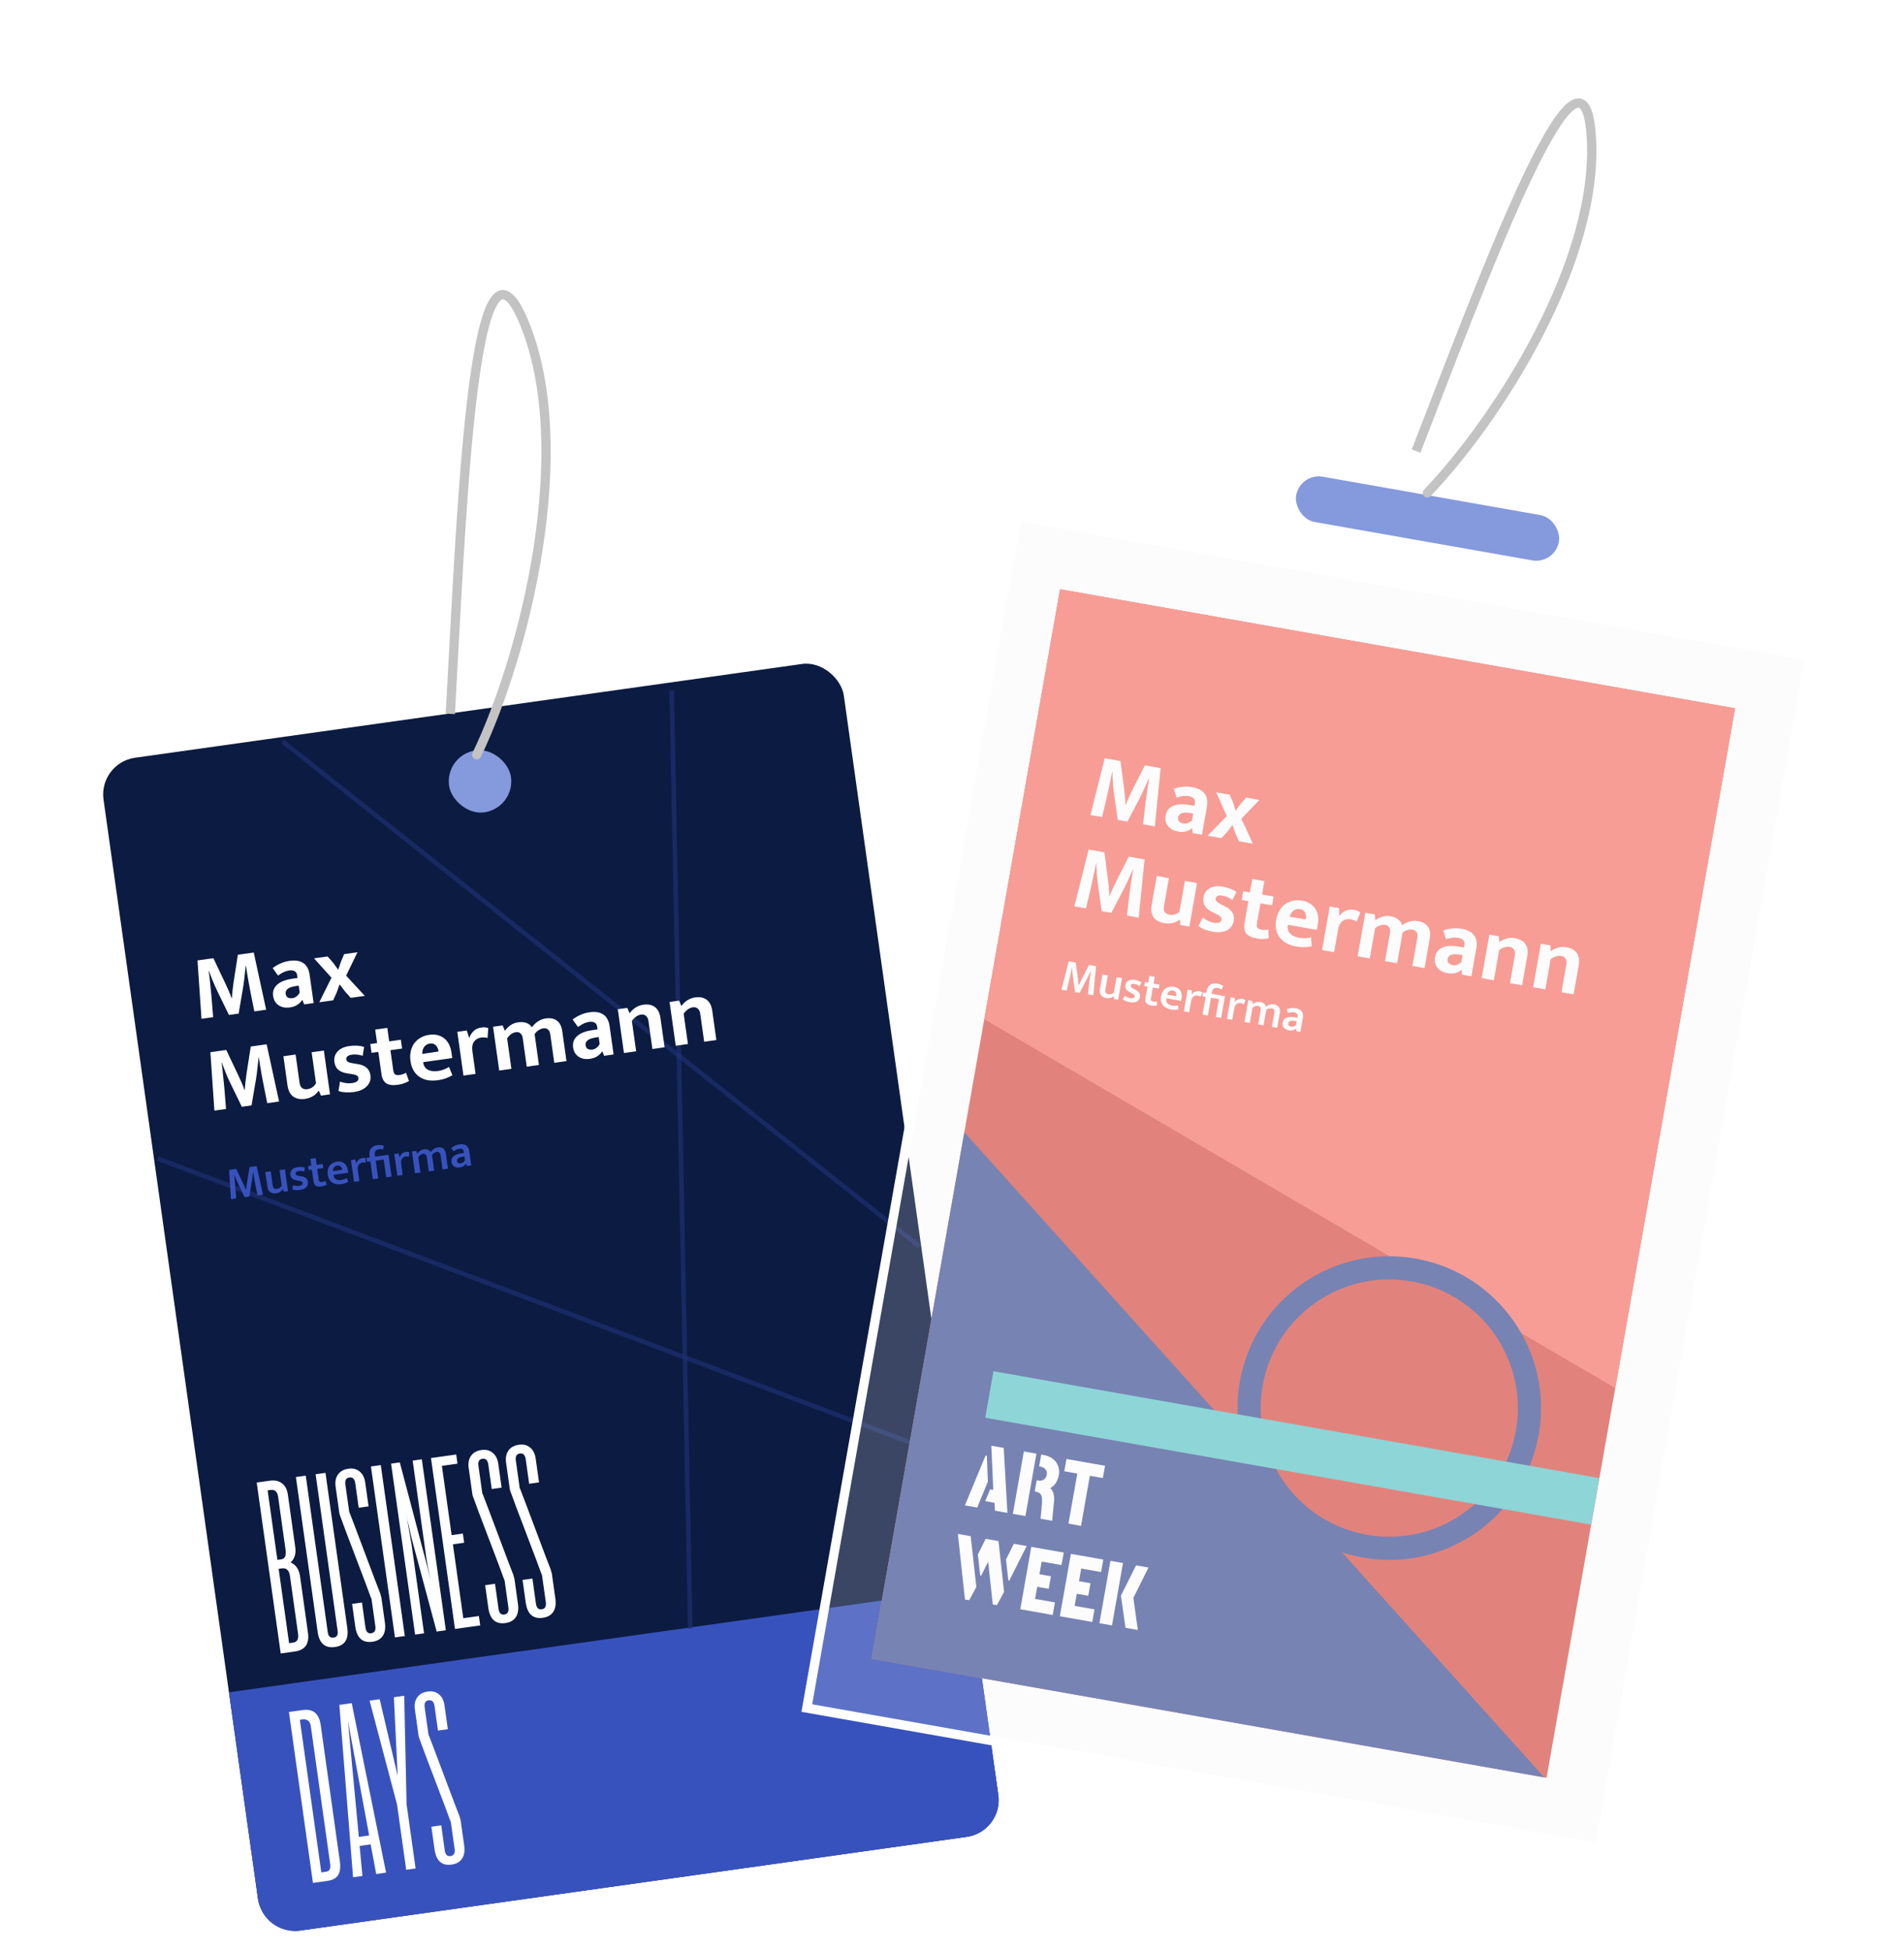 <svg width="411" height="421" viewBox="0 0 411 421" fill="none" xmlns="http://www.w3.org/2000/svg">
<g filter="url(#filter0_d_1384_1214)">
<rect x="21.236" y="160.632" width="161.371" height="255.595" rx="8" transform="rotate(-8 21.236 160.632)" fill="#0C1B41"/>
<path d="M49.424 361.199L209.225 338.741L215.496 383.359C216.11 387.734 213.062 391.779 208.687 392.394L64.73 412.626C60.355 413.241 56.309 410.193 55.694 405.817L49.424 361.199Z" fill="#3852BD"/>
<path d="M63.294 350.474C64.152 350.353 64.5 349.715 64.338 348.56L62.584 336.082C62.492 335.422 62.295 334.979 61.993 334.752C61.721 334.487 61.32 334.392 60.792 334.466L60.148 334.557L62.403 350.599L63.294 350.474ZM59.877 332.626L60.719 332.507C61.511 332.396 61.819 331.713 61.643 330.459L60.021 318.922C59.84 317.87 59.303 317.407 58.412 317.533L57.769 317.623L59.877 332.626ZM66.474 348.31C66.813 350.72 65.876 352.08 63.665 352.391L60.595 352.822L55.411 315.935L58.183 315.545C59.306 315.387 60.208 315.58 60.89 316.124C61.568 316.635 61.986 317.451 62.143 318.573L63.744 329.961C63.929 331.282 63.592 332.356 62.732 333.184C63.877 333.662 64.556 334.661 64.769 336.179L66.467 348.261L66.474 348.31ZM66.001 314.446L70.754 348.264C70.875 349.122 71.298 349.5 72.024 349.398C72.718 349.301 73.004 348.823 72.883 347.965L68.13 314.147L70.26 313.848L74.964 347.319C75.307 349.762 74.422 351.131 72.31 351.428C70.164 351.73 68.917 350.643 68.569 348.167L63.872 314.745L66.001 314.446ZM82.223 340.391C82.275 340.519 82.314 340.681 82.342 340.879L83.087 346.177C83.254 347.366 83.101 348.313 82.628 349.019C82.155 349.725 81.407 350.15 80.383 350.294C78.271 350.59 77.041 349.501 76.693 347.025L76.004 342.124L78.133 341.824L78.891 347.221C79.021 348.146 79.433 348.559 80.126 348.462C80.852 348.359 81.15 347.846 81.02 346.922L80.227 341.278L80.199 341.079L80.052 340.747L78.99 337.866L74.583 326.267L73.522 323.387L73.36 322.955C73.309 322.827 73.269 322.665 73.241 322.467L72.448 316.822C72.299 315.766 72.464 314.901 72.942 314.228C73.415 313.522 74.179 313.095 75.236 312.946C76.193 312.812 76.996 313.019 77.645 313.567C78.29 314.082 78.689 314.885 78.842 315.974L79.559 321.074L77.43 321.373L76.685 316.075C76.555 315.151 76.127 314.74 75.401 314.842C74.708 314.939 74.426 315.45 74.556 316.374L75.356 322.068L75.391 322.316L75.532 322.599L76.65 325.522L81 337.079L82.111 339.952C82.125 340.051 82.137 340.134 82.146 340.2C82.188 340.261 82.212 340.309 82.216 340.342L82.223 340.391ZM80.071 312.469L82.2 312.17L87.384 349.057L85.255 349.356L80.071 312.469ZM84.422 311.857L86.304 311.593L92.025 333.258C92.081 333.418 92.188 333.824 92.347 334.475C92.501 335.092 92.709 335.972 92.971 337.113C92.724 335.835 92.509 334.788 92.327 333.972C92.174 333.119 92.073 332.527 92.027 332.197L89.077 311.203L91.057 310.925L96.241 347.812L94.261 348.091L88.869 328.046C88.803 327.82 88.724 327.494 88.63 327.07C88.537 326.645 88.439 326.188 88.337 325.697C88.229 325.174 88.106 324.653 87.965 324.134C87.858 323.61 87.755 323.12 87.658 322.662C87.783 323.318 87.912 323.99 88.042 324.678C88.172 325.367 88.282 326.025 88.37 326.652C88.486 327.241 88.577 327.767 88.642 328.229C88.74 328.687 88.803 329.015 88.831 329.213L91.538 348.473L89.606 348.745L84.422 311.857ZM97.475 327.19L97.489 327.289L99.915 326.948L100.193 328.929L97.767 329.27L100.008 345.213L103.375 344.74L103.66 346.77L98.213 347.535L93.029 310.648L98.476 309.882L98.754 311.863L95.387 312.336L97.475 327.19ZM110.945 336.355C110.996 336.482 111.036 336.645 111.064 336.843L111.809 342.141C111.976 343.329 111.823 344.276 111.35 344.982C110.877 345.688 110.128 346.113 109.105 346.257C106.993 346.554 105.762 345.464 105.414 342.989L104.725 338.087L106.855 337.788L107.613 343.185C107.743 344.109 108.154 344.522 108.848 344.425C109.574 344.323 109.872 343.81 109.742 342.885L108.949 337.241L108.921 337.043L108.773 336.71L107.712 333.83L103.305 322.23L102.244 319.35L102.082 318.918C102.03 318.791 101.991 318.628 101.963 318.43L101.17 312.786C101.021 311.729 101.186 310.865 101.663 310.192C102.136 309.486 102.901 309.058 103.957 308.91C104.915 308.775 105.718 308.982 106.367 309.531C107.012 310.046 107.411 310.848 107.564 311.937L108.281 317.037L106.151 317.337L105.407 312.039C105.277 311.114 104.849 310.703 104.123 310.805C103.43 310.903 103.148 311.414 103.278 312.338L104.078 318.032L104.113 318.279L104.254 318.563L105.371 321.486L109.722 333.042L110.833 335.916C110.847 336.015 110.858 336.097 110.868 336.163C110.91 336.225 110.933 336.272 110.938 336.305L110.945 336.355ZM119.02 335.22C119.071 335.347 119.111 335.51 119.139 335.708L119.883 341.006C120.05 342.194 119.897 343.141 119.424 343.847C118.951 344.553 118.203 344.978 117.18 345.122C115.067 345.419 113.837 344.33 113.489 341.854L112.8 336.952L114.929 336.653L115.688 342.05C115.818 342.974 116.229 343.388 116.923 343.29C117.649 343.188 117.947 342.675 117.817 341.751L117.024 336.106L116.996 335.908L116.848 335.575L115.787 332.695L111.38 321.096L110.319 318.215L110.157 317.783C110.105 317.656 110.066 317.493 110.038 317.295L109.245 311.651C109.096 310.594 109.261 309.73 109.738 309.057C110.211 308.351 110.976 307.924 112.032 307.775C112.99 307.641 113.793 307.847 114.442 308.396C115.087 308.911 115.486 309.713 115.639 310.803L116.355 315.902L114.226 316.202L113.482 310.904C113.352 309.98 112.924 309.568 112.198 309.67C111.504 309.768 111.223 310.279 111.353 311.203L112.153 316.897L112.188 317.145L112.329 317.428L113.446 320.351L117.797 331.908L118.908 334.781C118.922 334.88 118.933 334.963 118.942 335.029C118.985 335.09 119.008 335.137 119.013 335.17L119.02 335.22ZM67.086 368.471C66.933 367.382 66.295 366.916 65.173 367.074L64.727 367.136L69.355 400.063L70.394 399.917C71.121 399.815 71.416 399.285 71.282 398.328L67.086 368.471ZM73.362 397.682C73.543 398.969 73.414 399.964 72.974 400.665C72.562 401.329 71.779 401.742 70.623 401.904L67.553 402.336L62.369 365.448L65.34 365.031C67.585 364.715 68.881 365.795 69.229 368.271L73.362 397.682ZM79.687 392.097L75.104 367.395L77.459 392.41L79.687 392.097ZM80.008 394.021L77.631 394.355L78.239 400.834L76.209 401.119L73.252 363.919L75.926 363.543L83.338 400.117L81.21 400.416L80.008 394.021ZM87.765 385.357L89.714 399.221L87.684 399.506L85.701 385.395L79.776 363.002L81.955 362.696L85.842 379.215L85.025 362.264L87.253 361.951L87.765 385.357ZM99.336 388.477C99.388 388.605 99.427 388.768 99.455 388.966L100.2 394.264C100.367 395.452 100.214 396.399 99.741 397.105C99.268 397.811 98.519 398.236 97.496 398.38C95.384 398.677 94.153 397.587 93.805 395.112L93.117 390.21L95.246 389.911L96.004 395.308C96.134 396.232 96.546 396.645 97.239 396.548C97.965 396.446 98.263 395.933 98.133 395.008L97.34 389.364L97.312 389.166L97.164 388.833L96.103 385.953L91.696 374.353L90.635 371.473L90.473 371.041C90.421 370.914 90.382 370.751 90.354 370.553L89.561 364.909C89.412 363.852 89.577 362.988 90.055 362.315C90.528 361.609 91.292 361.181 92.348 361.033C93.306 360.898 94.109 361.105 94.758 361.653C95.403 362.169 95.802 362.971 95.955 364.06L96.672 369.16L94.543 369.459L93.798 364.162C93.668 363.237 93.24 362.826 92.514 362.928C91.821 363.026 91.539 363.537 91.669 364.461L92.469 370.155L92.504 370.402L92.645 370.686L93.762 373.608L98.113 385.165L99.224 388.039C99.238 388.138 99.249 388.22 99.259 388.286C99.301 388.348 99.324 388.395 99.329 388.428L99.336 388.477Z" fill="white"/>
<rect x="96" y="158.877" width="13.491" height="13.491" rx="6.746" transform="rotate(-8 96 158.877)" fill="#8599DD"/>
<path d="M102.009 158.442C101.769 158.939 101.979 159.537 102.476 159.776C102.974 160.016 103.572 159.806 103.811 159.309L102.009 158.442ZM103.811 159.309C109.076 148.364 114.477 131.772 117.151 114.486C119.821 97.223 119.795 79.113 114.056 65.218L112.208 65.982C117.74 79.376 117.823 97.053 115.174 114.181C112.529 131.285 107.183 147.686 102.009 158.442L103.811 159.309ZM114.056 65.218C113.338 63.481 112.64 62.099 111.954 61.065C111.28 60.049 110.554 59.27 109.743 58.875C108.846 58.438 107.929 58.513 107.125 59.038C106.396 59.514 105.811 60.322 105.321 61.267C104.331 63.174 103.493 66.104 102.76 69.713C102.023 73.346 101.377 77.751 100.803 82.662C98.511 102.287 97.344 130.274 96.204 149.998L98.2 150.113C99.345 130.326 100.507 102.441 102.79 82.894C103.36 78.011 103.999 73.667 104.72 70.111C105.447 66.531 106.243 63.833 107.096 62.188C107.528 61.357 107.917 60.909 108.218 60.712C108.445 60.564 108.615 60.55 108.867 60.673C109.203 60.837 109.686 61.265 110.287 62.17C110.875 63.056 111.516 64.308 112.208 65.982L114.056 65.218Z" fill="#C3C3C3"/>
<path d="M34 245.999L205 310.499" stroke="#20327A" stroke-opacity="0.6"/>
<path d="M145 144.999L149 347.499" stroke="#20327A" stroke-opacity="0.6"/>
<path d="M61 155.999L198.5 264.999" stroke="#20327A" stroke-opacity="0.6"/>
</g>
<g filter="url(#filter1_d_1384_1214)">
<rect x="228.823" y="123.159" width="147.966" height="234.362" transform="rotate(10 228.823 123.159)" fill="#DD685F"/>
<path d="M208.162 240.339L333.357 379.569L188.127 353.962L208.162 240.339Z" fill="#5968A4"/>
<path d="M228.823 123.159L374.541 148.853L348.675 295.549L212.463 215.941L228.823 123.159Z" fill="#F9887F"/>
<circle cx="299.888" cy="299.865" r="30.262" transform="rotate(10 299.888 299.865)" stroke="#5968A4" stroke-width="5"/>
<rect x="214.445" y="291.912" width="132.811" height="10.194" transform="rotate(10 214.445 291.912)" fill="#75CED1"/>
<path d="M208.289 320.865L212.744 310.108L213.033 310.159L213.237 315.748L210.944 321.333L208.289 320.865ZM212.675 319.952L213.72 317.4L214.412 317.522L213.991 307.988L216.665 308.459L217.464 322.483L214.771 322.008L214.675 320.305L212.675 319.952ZM218.637 322.69L221.012 309.225L223.724 309.704L221.35 323.168L218.637 322.69ZM223.358 317.85L223.782 315.446L224.032 315.49C224.853 315.634 225.437 315.394 225.786 314.768C225.866 314.61 225.923 314.441 225.954 314.262C226.074 313.582 225.834 313.07 225.233 312.727C225.042 312.613 224.818 312.534 224.561 312.489L224.311 312.445L224.762 309.887L225.185 309.961C226.861 310.283 227.935 311.088 228.409 312.374C228.633 312.982 228.683 313.632 228.561 314.325C228.315 315.643 227.701 316.579 226.717 317.133C227.286 317.657 227.565 318.473 227.555 319.582C227.545 319.712 227.536 319.836 227.529 319.954L227.12 324.185L224.619 323.744L224.935 320.27C225.013 319.226 224.83 318.539 224.386 318.21C224.173 318.066 223.901 317.959 223.57 317.887L223.358 317.85ZM229.738 313.501L230.206 310.847L238.534 312.315L238.066 314.97L235.258 314.474L233.352 325.284L230.64 324.806L232.546 313.996L229.738 313.501ZM206.767 327.022L209.537 327.511L210.757 338.475L209.202 341.334L208.298 341.175L206.767 327.022ZM211.08 331.472L212.768 328.081L215.538 328.569L216.739 339.53L215.203 342.393L214.299 342.233L213.307 333.015C213.106 333.402 212.81 333.991 212.42 334.782C212.136 335.34 211.924 335.759 211.782 336.038L211.589 336.004L211.08 331.472ZM217.158 332.543L218.847 329.152L221.616 329.641L217.86 337.11L217.668 337.076L217.158 332.543ZM220.242 343.281L222.617 329.817L229.618 331.052L229.143 333.744L224.854 332.988L224.372 335.719L226.853 336.157L226.375 338.869L223.894 338.431L223.433 341.047L227.722 341.804L227.244 344.516L220.242 343.281ZM228.783 344.787L231.157 331.323L238.158 332.557L237.683 335.25L233.394 334.494L232.912 337.225L235.394 337.663L234.915 340.375L232.434 339.937L231.973 342.553L236.262 343.309L235.784 346.022L228.783 344.787ZM237.323 346.293L239.697 332.829L242.409 333.307L240.035 346.771L237.323 346.293ZM241.961 340.348L245.236 333.805L247.91 334.277L244.653 340.823L245.613 347.755L242.958 347.287L241.961 340.348Z" fill="white"/>
<path d="M238.467 159.639L241.874 160.239L242.65 166.205C242.685 166.468 242.716 166.751 242.744 167.054C242.785 167.359 242.819 167.663 242.847 167.966C242.875 168.268 242.897 168.564 242.915 168.851C242.932 169.138 242.939 169.403 242.937 169.647L243.015 169.661C243.092 169.458 243.187 169.224 243.301 168.96C243.418 168.682 243.542 168.4 243.674 168.112C243.806 167.823 243.937 167.542 244.067 167.267C244.197 166.992 244.315 166.742 244.423 166.517L247.133 161.167L250.54 161.767L249.278 174.339L246.737 173.891C246.899 172.512 247.061 171.132 247.223 169.753C247.385 168.373 247.576 166.985 247.795 165.589L248.06 163.97L248.001 163.96C247.703 164.652 247.38 165.373 247.031 166.124C246.695 166.877 246.383 167.533 246.095 168.092L243.369 173.297L241.281 172.929L240.465 167.079C240.367 166.33 240.289 165.545 240.231 164.722C240.173 163.899 240.137 163.182 240.123 162.571L240.064 162.56C239.98 163.033 239.886 163.531 239.78 164.054C239.676 164.563 239.566 165.072 239.45 165.58C239.346 166.089 239.238 166.591 239.123 167.086C239.025 167.569 238.926 168.012 238.828 168.415L237.894 172.332L235.392 171.891L238.467 159.639ZM253.389 166.23C254.011 166.001 254.653 165.857 255.313 165.797C255.976 165.725 256.662 165.751 257.371 165.876C257.935 165.976 258.436 166.131 258.872 166.344C259.322 166.558 259.685 166.839 259.963 167.186C260.256 167.522 260.448 167.928 260.54 168.405C260.647 168.87 260.647 169.412 260.538 170.029L259.461 176.135L257.432 175.777L257.366 174.77L257.288 174.756C256.921 175.071 256.482 175.291 255.973 175.418C255.476 175.547 254.919 175.557 254.302 175.448C253.79 175.358 253.35 175.206 252.981 174.992C252.615 174.765 252.316 174.503 252.084 174.204C251.855 173.893 251.699 173.548 251.617 173.168C251.548 172.79 251.55 172.398 251.622 171.991C251.717 171.452 251.909 171.012 252.2 170.671C252.505 170.319 252.884 170.054 253.335 169.876C253.786 169.698 254.291 169.598 254.85 169.574C255.423 169.554 256.024 169.599 256.654 169.71L257.836 169.918L257.937 169.347C258.013 168.914 257.931 168.574 257.69 168.329C257.464 168.072 257.109 167.901 256.623 167.816C256.242 167.748 255.838 167.738 255.41 167.784C254.995 167.833 254.521 167.946 253.989 168.123L253.389 166.23ZM257.567 171.556L256.717 171.427C255.911 171.312 255.329 171.351 254.97 171.545C254.613 171.726 254.405 171.987 254.344 172.328C254.266 172.775 254.343 173.107 254.575 173.324C254.823 173.53 255.118 173.663 255.459 173.723C255.801 173.783 256.14 173.742 256.476 173.598C256.826 173.457 257.103 173.268 257.307 173.034L257.567 171.556ZM267.968 172.679L270.449 178.072L267.435 177.541L266.708 175.91L266.045 174.026L264.86 175.564L263.654 176.874L260.68 176.35L264.816 172.124L262.533 166.989L265.448 167.503L266.153 169.151L266.731 170.938L267.847 169.449L268.993 168.128L271.849 168.632L267.968 172.679ZM234.994 179.335L238.401 179.935L239.177 185.901C239.212 186.164 239.243 186.447 239.271 186.75C239.312 187.055 239.346 187.359 239.374 187.662C239.402 187.965 239.425 188.26 239.442 188.547C239.459 188.834 239.466 189.1 239.464 189.343L239.542 189.357C239.619 189.154 239.714 188.92 239.829 188.656C239.945 188.379 240.069 188.096 240.201 187.808C240.333 187.52 240.464 187.238 240.594 186.963C240.724 186.688 240.842 186.438 240.95 186.213L243.66 180.863L247.067 181.464L245.805 194.035L243.264 193.587C243.426 192.208 243.588 190.828 243.75 189.449C243.912 188.069 244.103 186.681 244.322 185.285L244.587 183.666L244.528 183.656C244.23 184.348 243.907 185.07 243.558 185.82C243.222 186.573 242.91 187.229 242.622 187.788L239.896 192.994L237.809 192.625L236.992 186.775C236.894 186.026 236.816 185.241 236.758 184.418C236.7 183.596 236.664 182.879 236.65 182.267L236.591 182.256C236.507 182.729 236.413 183.227 236.307 183.75C236.204 184.26 236.094 184.768 235.977 185.276C235.874 185.785 235.765 186.288 235.65 186.782C235.552 187.265 235.453 187.708 235.355 188.111L234.421 192.028L231.919 191.587L234.994 179.335ZM255.778 186.107L258.398 186.569L256.741 195.964L254.791 195.62L254.703 194.508L254.624 194.494C254.454 194.613 254.257 194.734 254.032 194.857C253.823 194.969 253.576 195.067 253.29 195.152C253.019 195.226 252.713 195.274 252.371 195.295C252.042 195.318 251.681 195.295 251.287 195.225C250.276 195.047 249.524 194.624 249.033 193.955C248.555 193.288 248.413 192.403 248.607 191.3L249.712 185.037L252.331 185.499L251.265 191.546C251.166 192.11 251.225 192.541 251.444 192.836C251.676 193.134 252.002 193.321 252.422 193.395C252.895 193.478 253.312 193.45 253.675 193.311C254.051 193.174 254.361 192.992 254.604 192.764L255.778 186.107ZM266.029 190.229C265.319 189.725 264.603 189.409 263.881 189.282C263.461 189.208 263.12 189.222 262.858 189.325C262.609 189.43 262.463 189.607 262.419 189.857C262.375 190.106 262.438 190.327 262.607 190.52C262.789 190.714 263.173 190.958 263.757 191.25L264.317 191.532C265.089 191.912 265.646 192.362 265.988 192.883C266.329 193.403 266.437 194.018 266.312 194.727C266.148 195.659 265.656 196.337 264.837 196.762C264.03 197.188 263.017 197.294 261.795 197.078C260.548 196.858 259.517 196.446 258.703 195.843L259.634 194.017C259.98 194.281 260.352 194.515 260.749 194.721C261.148 194.913 261.565 195.047 261.998 195.124C262.523 195.216 262.918 195.205 263.182 195.089C263.462 194.962 263.625 194.768 263.671 194.505C263.719 194.229 263.638 193.998 263.427 193.812C263.219 193.613 262.803 193.363 262.178 193.064L261.599 192.779C260.858 192.377 260.341 191.928 260.05 191.429C259.759 190.931 259.677 190.321 259.804 189.599C259.955 188.745 260.399 188.106 261.137 187.681C261.876 187.256 262.823 187.146 263.978 187.35C265.12 187.551 266.096 187.933 266.904 188.495L266.029 190.229ZM274.592 191.374L272.09 190.933L271.326 195.266C271.248 195.712 271.292 196.038 271.459 196.244C271.641 196.438 271.903 196.566 272.244 196.626C272.507 196.672 272.781 196.693 273.066 196.689C273.351 196.686 273.587 196.653 273.774 196.591L273.844 198.492C273.603 198.558 273.249 198.604 272.784 198.63C272.319 198.656 271.837 198.626 271.338 198.538C270.196 198.336 269.421 197.969 269.014 197.437C268.609 196.892 268.487 196.166 268.647 195.26L269.491 190.474L268.033 190.217L268.366 188.326L269.824 188.583L270.335 185.688L272.934 186.147L272.424 189.042L274.925 189.483L274.592 191.374ZM284.255 196.672L278.012 195.571L277.998 195.65C277.866 196.399 278.03 197.003 278.49 197.463C278.951 197.923 279.595 198.227 280.422 198.372C280.947 198.465 281.416 198.494 281.828 198.458C282.254 198.425 282.644 198.365 282.997 198.278L283.147 200.193C282.762 200.302 282.291 200.367 281.731 200.39C281.17 200.427 280.521 200.38 279.786 200.251C279.077 200.126 278.424 199.916 277.826 199.621C277.243 199.315 276.75 198.923 276.347 198.446C275.957 197.971 275.677 197.407 275.508 196.755C275.339 196.102 275.328 195.355 275.477 194.515C275.609 193.767 275.839 193.11 276.169 192.545C276.501 191.968 276.909 191.498 277.392 191.136C277.889 190.777 278.447 190.53 279.066 190.396C279.688 190.248 280.354 190.237 281.063 190.362C282.336 190.587 283.279 191.152 283.891 192.059C284.516 192.968 284.706 194.118 284.46 195.51L284.255 196.672ZM281.893 194.408C281.937 194.158 281.947 193.909 281.923 193.661C281.912 193.416 281.856 193.196 281.755 193.002C281.656 192.795 281.517 192.622 281.339 192.482C281.16 192.342 280.927 192.247 280.638 192.196C280.112 192.103 279.648 192.204 279.244 192.499C278.84 192.793 278.552 193.236 278.38 193.829L281.893 194.408ZM285.39 201.015L287.046 191.62L289.075 191.978L289.072 193.724C289.383 193.264 289.815 192.887 290.368 192.592C290.921 192.297 291.565 192.214 292.3 192.344C292.602 192.397 292.866 192.477 293.091 192.584C293.315 192.692 293.498 192.805 293.64 192.925L292.842 194.917C292.711 194.812 292.539 194.714 292.325 194.622C292.113 194.517 291.857 194.438 291.554 194.385C290.911 194.272 290.335 194.393 289.825 194.75C289.331 195.096 288.998 195.755 288.826 196.727L287.989 201.474L285.39 201.015ZM295.684 202.83L293.064 202.368L294.721 192.973L296.769 193.335L296.872 194.592C297.369 194.232 297.889 193.972 298.432 193.81C298.975 193.649 299.561 193.624 300.192 193.735C301.531 193.971 302.358 194.618 302.672 195.675C303.174 195.29 303.715 195.02 304.298 194.865C304.882 194.697 305.483 194.668 306.1 194.777C307.098 194.953 307.812 195.356 308.243 195.987C308.686 196.621 308.818 197.449 308.637 198.473L307.501 204.914L304.882 204.452L305.965 198.307C306.044 197.861 305.994 197.493 305.815 197.204C305.651 196.904 305.359 196.718 304.939 196.643C304.584 196.581 304.208 196.603 303.81 196.708C303.426 196.817 303.074 197.005 302.756 197.274L301.593 203.872L298.973 203.41L300.057 197.265C300.135 196.819 300.085 196.451 299.906 196.162C299.742 195.863 299.45 195.676 299.03 195.602C298.675 195.539 298.297 195.574 297.894 195.706C297.507 195.827 297.154 196.029 296.833 196.311L295.684 202.83ZM311.543 196.793C312.166 196.564 312.807 196.42 313.468 196.36C314.13 196.288 314.816 196.314 315.525 196.439C316.09 196.538 316.59 196.694 317.027 196.907C317.476 197.121 317.84 197.402 318.117 197.749C318.41 198.085 318.602 198.491 318.694 198.967C318.802 199.433 318.801 199.975 318.692 200.592L317.616 206.698L315.587 206.34L315.521 205.333L315.442 205.319C315.075 205.634 314.637 205.854 314.127 205.981C313.63 206.11 313.074 206.12 312.456 206.011C311.944 205.921 311.504 205.769 311.136 205.555C310.769 205.328 310.471 205.065 310.239 204.767C310.009 204.456 309.854 204.11 309.772 203.73C309.703 203.353 309.704 202.96 309.776 202.553C309.871 202.015 310.064 201.575 310.354 201.234C310.66 200.881 311.038 200.616 311.489 200.439C311.94 200.261 312.446 200.16 313.005 200.137C313.577 200.116 314.178 200.161 314.809 200.273L315.99 200.481L316.091 199.91C316.168 199.476 316.085 199.137 315.844 198.891C315.619 198.635 315.263 198.464 314.777 198.378C314.396 198.311 313.992 198.301 313.564 198.347C313.149 198.396 312.676 198.509 312.144 198.686L311.543 196.793ZM315.722 202.119L314.872 201.989C314.066 201.875 313.484 201.914 313.124 202.108C312.768 202.289 312.559 202.55 312.499 202.891C312.42 203.338 312.497 203.669 312.73 203.886C312.978 204.093 313.272 204.226 313.614 204.286C313.955 204.346 314.294 204.304 314.631 204.161C314.981 204.019 315.258 203.831 315.461 203.596L315.722 202.119ZM322.458 207.551L319.839 207.089L321.495 197.694L323.544 198.056L323.647 199.313C324.159 198.943 324.692 198.685 325.246 198.539C325.815 198.382 326.415 198.359 327.045 198.47C328.082 198.653 328.827 199.075 329.279 199.737C329.731 200.399 329.862 201.268 329.672 202.345L328.564 208.628L325.944 208.166L327.004 202.159C327.089 201.673 327.038 201.271 326.851 200.954C326.665 200.623 326.343 200.418 325.883 200.337C325.542 200.276 325.163 200.311 324.748 200.441C324.348 200.56 323.968 200.757 323.608 201.032L322.458 207.551ZM333.576 209.512L330.956 209.05L332.613 199.655L334.661 200.016L334.764 201.273C335.276 200.903 335.809 200.645 336.363 200.499C336.932 200.342 337.532 200.319 338.162 200.43C339.2 200.613 339.944 201.036 340.396 201.697C340.848 202.359 340.979 203.229 340.789 204.305L339.682 210.588L337.062 210.126L338.121 204.119C338.207 203.633 338.156 203.232 337.968 202.914C337.783 202.584 337.46 202.378 337.001 202.297C336.659 202.237 336.281 202.271 335.865 202.401C335.465 202.52 335.085 202.717 334.725 202.992L333.576 209.512Z" fill="white"/>
<path d="M230.694 203.46L232.22 203.729L232.66 206.995C232.697 207.279 232.729 207.562 232.753 207.844C232.786 208.121 232.809 208.392 232.823 208.659L232.863 208.666C232.908 208.559 232.959 208.442 233.015 208.317C233.079 208.186 233.143 208.055 233.207 207.924C233.271 207.787 233.332 207.652 233.39 207.52C233.453 207.389 233.515 207.268 233.575 207.157L235.076 204.233L236.602 204.502L236.001 210.793L234.849 210.59C234.915 209.904 234.985 209.223 235.057 208.545C235.137 207.862 235.23 207.181 235.336 206.502L235.478 205.522L235.449 205.517C235.282 205.887 235.107 206.266 234.923 206.653C234.74 207.04 234.563 207.392 234.392 207.707L233.046 210.272L232.071 210.1L231.664 207.226C231.594 206.74 231.54 206.297 231.503 205.897C231.472 205.493 231.448 205.13 231.431 204.808L231.411 204.805C231.307 205.315 231.19 205.846 231.059 206.398C230.934 206.951 230.814 207.462 230.698 207.929L230.259 209.781L229.127 209.581L230.694 203.46ZM241.035 206.857L242.197 207.062L241.372 211.74L240.496 211.586L240.453 211.02L240.414 211.013C240.235 211.144 240.009 211.256 239.735 211.35C239.462 211.437 239.139 211.448 238.765 211.382C238.272 211.295 237.903 211.088 237.656 210.76C237.409 210.432 237.334 209.992 237.431 209.441L237.982 206.319L239.144 206.524L238.614 209.528C238.558 209.849 238.589 210.092 238.709 210.255C238.837 210.413 239.016 210.512 239.246 210.553C239.489 210.596 239.708 210.583 239.902 210.516C240.105 210.444 240.285 210.343 240.443 210.216L241.035 206.857ZM246.008 208.811C245.653 208.558 245.292 208.4 244.924 208.335C244.681 208.292 244.487 208.302 244.34 208.364C244.201 208.428 244.117 208.535 244.091 208.686C244.069 208.811 244.102 208.928 244.191 209.039C244.281 209.142 244.476 209.268 244.774 209.416L245.054 209.556C245.452 209.755 245.737 209.981 245.909 210.235C246.088 210.49 246.146 210.795 246.083 211.149C246.003 211.602 245.769 211.933 245.38 212.142C244.992 212.345 244.503 212.394 243.912 212.29C243.275 212.177 242.765 211.979 242.382 211.695L242.791 210.873C242.965 210.999 243.152 211.11 243.352 211.206C243.558 211.303 243.776 211.372 244.006 211.412C244.551 211.509 244.854 211.383 244.915 211.035C244.943 210.877 244.898 210.747 244.781 210.645C244.67 210.545 244.469 210.421 244.176 210.275L243.888 210.122C243.504 209.919 243.232 209.695 243.073 209.451C242.92 209.2 242.875 208.901 242.936 208.553C242.972 208.35 243.048 208.17 243.163 208.015C243.28 207.852 243.425 207.722 243.598 207.624C243.777 207.527 243.981 207.465 244.209 207.437C244.445 207.405 244.698 207.412 244.967 207.459C245.236 207.507 245.491 207.579 245.731 207.675C245.979 207.766 246.203 207.88 246.402 208.017L246.008 208.811ZM250.148 209.337L248.858 209.11L248.444 211.454C248.405 211.677 248.43 211.841 248.52 211.944C248.618 212.043 248.752 212.107 248.923 212.137C249.054 212.16 249.194 212.172 249.343 212.171C249.493 212.17 249.62 212.155 249.727 212.127L249.758 212.985C249.624 213.016 249.444 213.038 249.218 213.053C249 213.061 248.77 213.044 248.527 213.002C247.995 212.908 247.63 212.732 247.432 212.473C247.24 212.216 247.183 211.871 247.259 211.438L247.705 208.907L246.996 208.782L247.146 207.935L247.855 208.06L248.112 206.602L249.264 206.806L249.007 208.263L250.297 208.491L250.148 209.337ZM254.959 211.993L251.778 211.432L251.771 211.472C251.696 211.899 251.771 212.24 251.997 212.497C252.229 212.754 252.562 212.921 252.995 212.998C253.251 213.043 253.482 213.06 253.687 213.048C253.898 213.038 254.103 213.01 254.301 212.964L254.383 213.821C254.178 213.873 253.939 213.905 253.666 213.918C253.392 213.931 253.082 213.906 252.734 213.845C252.386 213.784 252.066 213.68 251.774 213.534C251.488 213.388 251.247 213.197 251.052 212.96C250.857 212.722 250.717 212.44 250.633 212.114C250.555 211.789 250.553 211.416 250.627 210.996C250.692 210.628 250.806 210.303 250.971 210.021C251.136 209.739 251.339 209.507 251.581 209.326C251.823 209.145 252.099 209.021 252.408 208.954C252.718 208.887 253.047 208.884 253.395 208.945C254.019 209.055 254.481 209.333 254.781 209.779C255.082 210.224 255.172 210.785 255.053 211.462L254.959 211.993ZM253.91 210.976C253.934 210.838 253.941 210.704 253.93 210.573C253.921 210.436 253.888 210.312 253.834 210.201C253.779 210.089 253.697 209.997 253.588 209.924C253.487 209.845 253.357 209.792 253.2 209.764C252.904 209.712 252.644 209.767 252.419 209.931C252.194 210.094 252.033 210.333 251.937 210.648L253.91 210.976ZM255.545 214.239L256.37 209.561L257.266 209.719L257.259 210.622C257.418 210.372 257.635 210.177 257.911 210.036C258.187 209.889 258.506 209.847 258.867 209.91C259.025 209.938 259.16 209.979 259.272 210.032C259.384 210.086 259.477 210.14 259.548 210.193L259.185 211.104C259.12 211.051 259.037 211.003 258.936 210.958C258.837 210.907 258.712 210.868 258.561 210.841C258.226 210.782 257.923 210.847 257.653 211.037C257.383 211.226 257.204 211.57 257.116 212.069L256.697 214.442L255.545 214.239ZM262.446 215.456L263.122 211.625L261.408 211.323L260.733 215.154L259.581 214.951L260.256 211.12L259.557 210.997L259.706 210.15L260.405 210.273L260.487 209.81C260.592 209.213 260.852 208.778 261.265 208.505C261.679 208.233 262.181 208.149 262.772 208.253C263.002 208.294 263.233 208.365 263.466 208.467C263.705 208.57 263.901 208.682 264.056 208.804L263.694 209.533C263.578 209.458 263.451 209.392 263.313 209.333C263.181 209.276 263.046 209.236 262.908 209.211C262.547 209.148 262.259 209.185 262.045 209.323C261.831 209.462 261.688 209.737 261.615 210.151L261.558 210.476L264.433 210.983L263.608 215.661L262.446 215.456ZM264.845 215.879L265.67 211.201L266.566 211.359L266.559 212.262C266.718 212.012 266.935 211.817 267.211 211.676C267.487 211.528 267.806 211.486 268.167 211.55C268.325 211.578 268.46 211.619 268.572 211.672C268.684 211.726 268.777 211.779 268.848 211.833L268.485 212.743C268.419 212.691 268.337 212.643 268.236 212.598C268.137 212.547 268.012 212.508 267.861 212.481C267.526 212.422 267.223 212.487 266.953 212.676C266.683 212.866 266.504 213.21 266.416 213.709L265.997 216.082L264.845 215.879ZM269.796 216.752L268.634 216.547L269.459 211.869L270.355 212.027L270.394 212.674C270.649 212.495 270.912 212.366 271.183 212.285C271.456 212.198 271.756 212.183 272.085 212.241C272.413 212.299 272.677 212.413 272.877 212.584C273.078 212.748 273.214 212.958 273.284 213.214C273.548 213.023 273.826 212.886 274.118 212.802C274.41 212.719 274.717 212.705 275.039 212.762C275.531 212.849 275.882 213.049 276.09 213.364C276.299 213.678 276.359 214.084 276.271 214.583L275.705 217.794L274.543 217.589L275.081 214.536C275.125 214.287 275.101 214.079 275.008 213.914C274.916 213.749 274.748 213.645 274.505 213.602C274.315 213.568 274.116 213.581 273.909 213.639C273.703 213.697 273.509 213.799 273.328 213.943C273.326 213.99 273.322 214.033 273.315 214.072C273.309 214.105 273.302 214.145 273.294 214.191L272.751 217.273L271.589 217.068L272.127 214.015C272.171 213.766 272.147 213.558 272.054 213.393C271.961 213.228 271.793 213.124 271.551 213.081C271.36 213.047 271.16 213.066 270.952 213.138C270.75 213.204 270.559 213.312 270.376 213.463L269.796 216.752ZM277.764 213.76C278.081 213.654 278.395 213.584 278.705 213.55C279.017 213.511 279.35 213.522 279.704 213.584C279.98 213.633 280.224 213.71 280.436 213.815C280.648 213.913 280.825 214.046 280.965 214.213C281.104 214.38 281.197 214.582 281.243 214.82C281.297 215.053 281.296 215.327 281.24 215.642L280.706 218.676L279.79 218.514L279.758 218.001L279.729 217.996C279.325 218.331 278.814 218.444 278.197 218.335C277.704 218.248 277.343 218.052 277.112 217.748C276.883 217.436 276.804 217.074 276.877 216.66C276.924 216.398 277.019 216.181 277.165 216.01C277.31 215.84 277.489 215.709 277.701 215.617C277.92 215.527 278.169 215.477 278.449 215.465C278.73 215.447 279.028 215.465 279.343 215.521L280.032 215.643L280.089 215.318C280.135 215.062 280.091 214.868 279.958 214.736C279.827 214.598 279.633 214.506 279.377 214.461C279.193 214.429 278.991 214.423 278.771 214.445C278.557 214.469 278.312 214.53 278.037 214.631L277.764 213.76ZM279.912 216.383L279.376 216.309C278.941 216.246 278.625 216.268 278.43 216.376C278.237 216.477 278.123 216.623 278.089 216.813C278.046 217.056 278.09 217.233 278.219 217.344C278.349 217.454 278.508 217.527 278.699 217.56C278.889 217.594 279.078 217.58 279.265 217.518C279.459 217.451 279.628 217.341 279.769 217.19L279.912 216.383Z" fill="white"/>
<rect x="219.509" y="107.408" width="173.772" height="261.161" transform="rotate(10 219.509 107.408)" fill="#F4F4F4" fill-opacity="0.2" stroke="white" stroke-width="2"/>
<rect x="223.525" y="78.867" width="175.772" height="27.806" transform="rotate(10 223.525 78.867)" fill="white"/>
<rect x="280.651" y="98.013" width="57.597" height="9.931" rx="4.965" transform="rotate(10 280.651 98.013)" fill="#8599DD"/>
<path d="M307.398 101.663C307.016 102.063 307.031 102.696 307.43 103.077C307.83 103.459 308.463 103.444 308.844 103.045L307.398 101.663ZM308.844 103.045C316.537 94.992 325.952 82.294 333.186 68.213C340.41 54.153 345.527 38.58 344.457 24.812L342.463 24.967C343.491 38.191 338.565 53.367 331.407 67.299C324.26 81.212 314.956 93.751 307.398 101.663L308.844 103.045ZM344.457 24.812C344.323 23.091 344.106 21.68 343.799 20.572C343.498 19.485 343.083 18.581 342.478 17.984C341.81 17.324 340.967 17.099 340.084 17.317C339.288 17.514 338.533 18.051 337.832 18.725C336.418 20.086 334.852 22.378 333.192 25.279C331.52 28.202 329.709 31.822 327.819 35.901C320.266 52.201 311.326 76.112 304.743 92.988L306.606 93.715C313.211 76.783 322.115 52.968 329.634 36.741C331.512 32.688 333.295 29.126 334.928 26.272C336.573 23.397 338.023 21.317 339.219 20.166C339.824 19.584 340.272 19.331 340.564 19.258C340.77 19.208 340.899 19.235 341.072 19.407C341.31 19.641 341.606 20.147 341.871 21.106C342.131 22.044 342.335 23.315 342.463 24.967L344.457 24.812Z" fill="#C3C3C3"/>
</g>
<path d="M49.455 252.475L50.99 252.259L52.417 255.229C52.541 255.488 52.658 255.748 52.769 256.008C52.885 256.261 52.991 256.512 53.087 256.761L53.127 256.756C53.137 256.64 53.15 256.513 53.164 256.377C53.184 256.232 53.204 256.088 53.225 255.944C53.244 255.793 53.26 255.646 53.274 255.503C53.294 255.359 53.315 255.224 53.338 255.1L53.862 251.856L55.397 251.64L56.769 257.809L55.61 257.972C55.462 257.299 55.317 256.629 55.176 255.963C55.041 255.288 54.919 254.612 54.81 253.934L54.643 252.958L54.613 252.962C54.569 253.365 54.519 253.779 54.465 254.204C54.41 254.63 54.35 255.018 54.285 255.371L53.798 258.226L52.817 258.364L51.542 255.756C51.325 255.316 51.137 254.911 50.978 254.543C50.824 254.167 50.689 253.83 50.573 253.53L50.553 253.532C50.612 254.049 50.665 254.59 50.711 255.156C50.763 255.721 50.806 256.244 50.84 256.723L50.995 258.62L49.856 258.78L49.455 252.475ZM60.34 252.51L61.508 252.346L62.17 257.05L61.288 257.174L61.073 256.649L61.033 256.654C60.904 256.834 60.723 257.011 60.492 257.185C60.26 257.352 59.955 257.462 59.579 257.515C59.084 257.584 58.668 257.502 58.332 257.266C57.996 257.03 57.789 256.635 57.711 256.081L57.27 252.942L58.439 252.778L58.863 255.798C58.909 256.121 59.014 256.342 59.178 256.46C59.349 256.571 59.55 256.61 59.781 256.578C60.025 256.543 60.229 256.464 60.394 256.34C60.563 256.209 60.704 256.058 60.815 255.887L60.34 252.51ZM65.674 252.831C65.258 252.701 64.866 252.662 64.496 252.714C64.252 252.748 64.07 252.818 63.95 252.922C63.836 253.025 63.79 253.153 63.812 253.305C63.829 253.43 63.897 253.532 64.016 253.609C64.133 253.68 64.357 253.74 64.687 253.788L64.997 253.835C65.437 253.901 65.778 254.028 66.02 254.216C66.268 254.404 66.418 254.676 66.468 255.032C66.532 255.488 66.411 255.875 66.106 256.194C65.8 256.506 65.35 256.704 64.755 256.787C64.115 256.877 63.569 256.846 63.117 256.695L63.252 255.787C63.456 255.853 63.668 255.9 63.888 255.93C64.114 255.959 64.342 255.957 64.573 255.924C65.121 255.847 65.371 255.634 65.322 255.284C65.299 255.126 65.217 255.016 65.073 254.955C64.937 254.894 64.707 254.839 64.384 254.79L64.063 254.734C63.635 254.659 63.307 254.53 63.079 254.347C62.857 254.156 62.722 253.886 62.672 253.536C62.644 253.331 62.66 253.137 62.722 252.953C62.783 252.763 62.88 252.594 63.014 252.447C63.155 252.3 63.33 252.178 63.538 252.081C63.753 251.977 63.995 251.906 64.266 251.868C64.537 251.83 64.801 251.819 65.059 251.837C65.323 251.847 65.571 251.886 65.803 251.955L65.674 252.831ZM69.773 252.053L68.476 252.235L68.807 254.592C68.839 254.817 68.913 254.964 69.031 255.035C69.154 255.099 69.302 255.118 69.474 255.094C69.606 255.076 69.743 255.043 69.884 254.996C70.025 254.949 70.143 254.896 70.235 254.836L70.53 255.643C70.412 255.713 70.248 255.79 70.038 255.873C69.833 255.949 69.608 256.004 69.364 256.039C68.829 256.114 68.428 256.059 68.159 255.875C67.898 255.689 67.736 255.379 67.675 254.943L67.317 252.398L66.605 252.498L66.485 251.647L67.198 251.547L66.992 250.081L68.15 249.918L68.356 251.384L69.654 251.201L69.773 252.053ZM75.17 253.092L71.972 253.542L71.977 253.581C72.037 254.01 72.215 254.312 72.508 254.486C72.809 254.659 73.177 254.715 73.612 254.654C73.87 254.618 74.094 254.563 74.286 254.489C74.484 254.414 74.67 254.324 74.844 254.218L75.187 255.008C75.008 255.121 74.79 255.226 74.534 255.322C74.279 255.419 73.976 255.492 73.626 255.541C73.276 255.59 72.939 255.59 72.616 255.541C72.3 255.492 72.012 255.384 71.753 255.218C71.494 255.053 71.274 254.828 71.093 254.544C70.918 254.259 70.801 253.905 70.741 253.482C70.689 253.112 70.698 252.768 70.768 252.448C70.837 252.129 70.959 251.846 71.133 251.599C71.307 251.353 71.531 251.15 71.805 250.99C72.079 250.83 72.391 250.726 72.74 250.677C73.368 250.589 73.893 250.71 74.316 251.041C74.74 251.372 74.999 251.877 75.095 252.557L75.17 253.092ZM73.858 252.448C73.838 252.31 73.803 252.18 73.753 252.059C73.701 251.932 73.632 251.824 73.546 251.735C73.459 251.646 73.353 251.584 73.226 251.548C73.106 251.504 72.966 251.493 72.808 251.515C72.511 251.557 72.28 251.691 72.117 251.916C71.953 252.14 71.874 252.417 71.88 252.747L73.858 252.448ZM76.421 255.047L75.76 250.343L76.661 250.217L76.934 251.077C77.008 250.791 77.154 250.538 77.372 250.319C77.59 250.093 77.88 249.954 78.243 249.903C78.401 249.881 78.542 249.878 78.666 249.894C78.789 249.911 78.894 249.933 78.978 249.962L78.914 250.94C78.836 250.911 78.742 250.89 78.633 250.879C78.522 250.86 78.391 250.862 78.239 250.883C77.903 250.931 77.635 251.086 77.436 251.35C77.238 251.613 77.174 251.996 77.244 252.498L77.58 254.884L76.421 255.047ZM83.361 254.072L82.82 250.219L81.096 250.462L81.638 254.314L80.479 254.477L79.938 250.624L79.235 250.723L79.115 249.872L79.818 249.773L79.753 249.307C79.668 248.707 79.781 248.213 80.09 247.826C80.399 247.439 80.851 247.204 81.445 247.121C81.676 247.088 81.918 247.084 82.17 247.11C82.43 247.134 82.651 247.18 82.836 247.248L82.717 248.053C82.584 248.017 82.443 247.994 82.293 247.981C82.15 247.967 82.009 247.97 81.87 247.99C81.507 248.041 81.245 248.165 81.084 248.363C80.924 248.561 80.872 248.867 80.931 249.283L80.977 249.61L83.868 249.204L84.529 253.907L83.361 254.072ZM85.773 253.733L85.112 249.029L86.013 248.902L86.285 249.763C86.359 249.476 86.505 249.223 86.724 249.004C86.941 248.778 87.231 248.64 87.594 248.589C87.753 248.567 87.894 248.564 88.017 248.58C88.141 248.596 88.245 248.619 88.33 248.647L88.265 249.626C88.187 249.596 88.093 249.576 87.984 249.564C87.874 249.546 87.743 249.548 87.591 249.569C87.254 249.616 86.987 249.772 86.788 250.035C86.589 250.299 86.525 250.682 86.596 251.183L86.931 253.57L85.773 253.733ZM90.752 253.033L89.583 253.197L88.922 248.493L89.823 248.367L90.059 248.97C90.247 248.721 90.457 248.517 90.69 248.356C90.922 248.189 91.204 248.082 91.534 248.035C91.864 247.989 92.15 248.016 92.393 248.117C92.635 248.21 92.829 248.368 92.975 248.59C93.167 248.328 93.389 248.111 93.641 247.941C93.893 247.771 94.181 247.663 94.504 247.618C95 247.548 95.395 247.631 95.691 247.865C95.986 248.1 96.169 248.468 96.24 248.97L96.693 252.198L95.525 252.362L95.093 249.292C95.058 249.041 94.971 248.852 94.832 248.723C94.692 248.595 94.501 248.548 94.256 248.582C94.065 248.609 93.88 248.682 93.701 248.801C93.523 248.921 93.37 249.077 93.242 249.27C93.255 249.315 93.264 249.357 93.27 249.397C93.275 249.43 93.28 249.47 93.287 249.516L93.722 252.615L92.554 252.78L92.122 249.71C92.087 249.459 92 249.269 91.861 249.141C91.721 249.012 91.53 248.965 91.285 248.999C91.094 249.026 90.91 249.106 90.733 249.239C90.562 249.364 90.413 249.526 90.287 249.725L90.752 253.033ZM97.405 247.725C97.673 247.526 97.95 247.363 98.235 247.235C98.519 247.101 98.839 247.009 99.196 246.959C99.473 246.92 99.729 246.917 99.962 246.952C100.195 246.98 100.404 247.051 100.588 247.167C100.773 247.282 100.924 247.446 101.041 247.659C101.164 247.863 101.248 248.124 101.293 248.441L101.721 251.491L100.8 251.621L100.612 251.142L100.582 251.146C100.301 251.59 99.85 251.855 99.23 251.942C98.735 252.012 98.33 251.937 98.017 251.719C97.703 251.494 97.516 251.173 97.458 250.757C97.421 250.493 97.445 250.258 97.53 250.051C97.615 249.843 97.745 249.664 97.919 249.511C98.099 249.358 98.32 249.233 98.583 249.135C98.844 249.031 99.133 248.957 99.45 248.912L100.143 248.815L100.098 248.488C100.061 248.231 99.96 248.06 99.793 247.975C99.626 247.884 99.413 247.857 99.156 247.893C98.971 247.919 98.777 247.977 98.574 248.066C98.378 248.154 98.164 248.288 97.934 248.469L97.405 247.725ZM100.258 249.556L99.726 249.651C99.292 249.725 98.999 249.844 98.847 250.007C98.694 250.163 98.63 250.337 98.657 250.528C98.692 250.773 98.788 250.927 98.945 250.993C99.102 251.058 99.277 251.077 99.468 251.051C99.659 251.024 99.835 250.952 99.993 250.835C100.158 250.711 100.284 250.556 100.372 250.368L100.258 249.556Z" fill="#3852BD"/>
<path d="M42.632 207.261L46.058 206.779L48.64 212.213C48.754 212.453 48.871 212.712 48.991 212.991C49.125 213.269 49.251 213.547 49.371 213.827C49.491 214.106 49.604 214.38 49.709 214.648C49.814 214.916 49.903 215.166 49.976 215.398L50.055 215.387C50.065 215.17 50.084 214.918 50.111 214.632C50.136 214.332 50.167 214.025 50.203 213.71C50.24 213.395 50.277 213.087 50.316 212.785C50.354 212.484 50.389 212.209 50.422 211.962L51.346 206.036L54.773 205.555L57.457 217.901L54.902 218.26C54.63 216.898 54.358 215.536 54.086 214.174C53.813 212.812 53.566 211.433 53.343 210.037L53.095 208.416L53.035 208.424C52.966 209.175 52.881 209.961 52.781 210.783C52.694 211.603 52.6 212.323 52.499 212.943L51.516 218.736L49.416 219.031L46.832 213.719C46.507 213.038 46.19 212.315 45.881 211.55C45.571 210.786 45.315 210.115 45.113 209.538L45.054 209.546C45.12 210.021 45.184 210.524 45.245 211.054C45.304 211.571 45.357 212.089 45.403 212.607C45.462 213.124 45.514 213.635 45.558 214.141C45.613 214.631 45.657 215.083 45.688 215.496L46.01 219.51L43.494 219.863L42.632 207.261ZM58.861 208.918C59.382 208.508 59.948 208.173 60.557 207.912C61.165 207.638 61.825 207.451 62.538 207.351C63.106 207.271 63.63 207.265 64.111 207.332C64.605 207.397 65.037 207.552 65.408 207.796C65.791 208.025 66.099 208.352 66.334 208.777C66.58 209.187 66.746 209.702 66.834 210.322L67.697 216.462L65.657 216.749L65.283 215.812L65.203 215.823C64.952 216.235 64.603 216.58 64.157 216.858C63.725 217.135 63.198 217.316 62.578 217.404C62.063 217.476 61.597 217.467 61.181 217.378C60.762 217.275 60.397 217.118 60.084 216.906C59.77 216.681 59.515 216.4 59.32 216.064C59.138 215.726 59.018 215.352 58.96 214.943C58.884 214.402 58.931 213.924 59.102 213.509C59.284 213.08 59.562 212.711 59.936 212.403C60.31 212.094 60.76 211.843 61.284 211.648C61.822 211.451 62.408 211.308 63.042 211.219L64.23 211.052L64.149 210.477C64.088 210.042 63.905 209.744 63.6 209.585C63.306 209.411 62.915 209.358 62.426 209.427C62.043 209.481 61.656 209.596 61.263 209.772C60.884 209.947 60.468 210.2 60.017 210.533L58.861 208.918ZM64.481 212.693L63.632 212.832C62.83 212.972 62.288 213.189 62.007 213.485C61.723 213.767 61.606 214.08 61.654 214.423C61.717 214.872 61.893 215.164 62.181 215.298C62.48 215.418 62.802 215.453 63.145 215.405C63.489 215.357 63.798 215.212 64.074 214.972C64.363 214.729 64.568 214.465 64.689 214.178L64.481 212.693ZM74.719 210.547L78.745 214.909L75.715 215.335L74.519 214.009L73.306 212.422L72.654 214.251L71.912 215.87L68.922 216.29L71.55 210.992L67.792 206.815L70.723 206.403L71.903 207.752L73.005 209.273L73.606 207.513L74.288 205.902L77.16 205.498L74.719 210.547ZM45.415 227.066L48.842 226.585L51.423 232.018C51.538 232.258 51.655 232.518 51.775 232.797C51.908 233.074 52.035 233.353 52.155 233.632C52.275 233.911 52.387 234.185 52.492 234.453C52.597 234.721 52.686 234.971 52.759 235.203L52.839 235.192C52.849 234.975 52.867 234.724 52.894 234.437C52.919 234.137 52.95 233.83 52.987 233.515C53.023 233.2 53.061 232.892 53.099 232.591C53.138 232.289 53.173 232.015 53.206 231.768L54.13 225.841L57.556 225.36L60.241 237.706L57.686 238.066C57.413 236.703 57.141 235.341 56.869 233.979C56.597 232.617 56.349 231.238 56.126 229.843L55.878 228.221L55.819 228.23C55.749 228.98 55.664 229.766 55.564 230.588C55.478 231.408 55.384 232.128 55.282 232.748L54.299 238.541L52.2 238.837L49.615 233.525C49.291 232.843 48.973 232.12 48.664 231.356C48.355 230.591 48.099 229.92 47.897 229.343L47.837 229.351C47.904 229.827 47.968 230.329 48.029 230.859C48.088 231.376 48.141 231.894 48.187 232.413C48.246 232.929 48.297 233.44 48.341 233.946C48.397 234.436 48.44 234.888 48.471 235.301L48.793 239.315L46.278 239.669L45.415 227.066ZM67.275 227.084L69.91 226.714L71.237 236.161L69.277 236.437L68.849 235.406L68.77 235.417C68.645 235.583 68.495 235.759 68.319 235.945C68.154 236.116 67.95 236.286 67.704 236.456C67.47 236.61 67.193 236.749 66.874 236.875C66.569 236.999 66.218 237.089 65.822 237.144C64.805 237.287 63.959 237.116 63.285 236.632C62.625 236.146 62.217 235.348 62.061 234.239L61.175 227.941L63.81 227.571L64.664 233.651C64.744 234.219 64.933 234.61 65.233 234.824C65.545 235.035 65.913 235.112 66.335 235.052C66.811 234.986 67.2 234.83 67.502 234.586C67.817 234.339 68.055 234.07 68.216 233.778L67.275 227.084ZM78.299 227.837C77.468 227.577 76.689 227.498 75.963 227.6C75.54 227.659 75.22 227.778 75.003 227.957C74.799 228.134 74.715 228.348 74.75 228.598C74.785 228.849 74.913 229.04 75.133 229.171C75.367 229.299 75.807 229.413 76.453 229.51L77.073 229.605C77.925 229.728 78.594 229.984 79.079 230.373C79.565 230.763 79.858 231.314 79.958 232.027C80.09 232.965 79.831 233.762 79.183 234.418C78.548 235.073 77.617 235.487 76.389 235.659C75.134 235.835 74.027 235.762 73.066 235.439L73.387 233.415C73.798 233.559 74.224 233.668 74.665 233.74C75.104 233.8 75.541 233.799 75.977 233.738C76.505 233.663 76.877 233.53 77.093 233.339C77.319 233.132 77.414 232.896 77.377 232.632C77.338 232.355 77.189 232.16 76.931 232.048C76.671 231.923 76.198 231.815 75.512 231.723L74.873 231.631C74.044 231.478 73.414 231.21 72.983 230.826C72.552 230.442 72.285 229.887 72.183 229.161C72.063 228.303 72.288 227.558 72.859 226.925C73.43 226.293 74.296 225.895 75.458 225.732C76.607 225.571 77.652 225.632 78.594 225.917L78.299 227.837ZM86.796 226.279L84.281 226.633L84.893 230.99C84.956 231.439 85.099 231.735 85.321 231.879C85.554 232.008 85.843 232.048 86.186 232C86.45 231.963 86.717 231.898 86.987 231.807C87.257 231.715 87.471 231.611 87.63 231.494L88.285 233.28C88.075 233.418 87.753 233.57 87.319 233.739C86.885 233.908 86.417 234.028 85.915 234.098C84.767 234.26 83.916 234.15 83.365 233.77C82.811 233.376 82.471 232.724 82.343 231.813L81.666 227L80.201 227.206L79.933 225.305L81.399 225.099L80.99 222.188L83.604 221.82L84.013 224.732L86.529 224.378L86.796 226.279ZM97.624 228.332L91.345 229.215L91.356 229.294C91.462 230.047 91.805 230.571 92.385 230.866C92.965 231.162 93.671 231.251 94.503 231.134C95.031 231.06 95.486 230.942 95.867 230.781C96.262 230.618 96.614 230.44 96.924 230.249L97.658 232.024C97.325 232.245 96.897 232.454 96.372 232.649C95.849 232.857 95.218 233.013 94.479 233.117C93.766 233.217 93.079 233.219 92.42 233.123C91.771 233.013 91.182 232.792 90.651 232.463C90.133 232.132 89.693 231.682 89.33 231.114C88.967 230.545 88.727 229.839 88.608 228.994C88.502 228.241 88.519 227.545 88.658 226.906C88.795 226.254 89.038 225.682 89.386 225.188C89.747 224.693 90.202 224.286 90.749 223.967C91.295 223.634 91.924 223.418 92.637 223.318C93.918 223.138 94.989 223.384 95.852 224.058C96.727 224.729 97.263 225.764 97.459 227.164L97.624 228.332ZM94.677 226.909C94.642 226.658 94.574 226.418 94.475 226.19C94.389 225.96 94.267 225.768 94.111 225.615C93.953 225.449 93.768 225.327 93.555 225.249C93.342 225.171 93.09 225.152 92.8 225.193C92.272 225.268 91.861 225.507 91.568 225.912C91.275 226.316 91.138 226.827 91.157 227.444L94.677 226.909ZM100.044 232.112L98.717 222.665L100.757 222.379L101.293 224.04C101.447 223.507 101.741 223.014 102.176 222.563C102.611 222.111 103.198 221.833 103.937 221.73C104.241 221.687 104.516 221.682 104.763 221.714C105.01 221.747 105.219 221.798 105.391 221.869L105.247 224.009C105.091 223.951 104.897 223.911 104.665 223.889C104.431 223.855 104.162 223.859 103.859 223.902C103.212 223.993 102.701 224.286 102.327 224.783C101.963 225.265 101.851 225.995 101.988 226.972L102.659 231.745L100.044 232.112ZM110.396 230.658L107.762 231.028L106.434 221.581L108.494 221.291L108.98 222.455C109.342 221.96 109.755 221.551 110.222 221.23C110.688 220.909 111.238 220.703 111.872 220.614C113.219 220.425 114.205 220.785 114.831 221.693C115.189 221.172 115.621 220.747 116.127 220.42C116.631 220.08 117.193 219.867 117.814 219.779C118.817 219.638 119.621 219.801 120.225 220.268C120.843 220.734 121.224 221.481 121.369 222.511L122.279 228.988L119.645 229.358L118.776 223.178C118.713 222.73 118.552 222.395 118.292 222.176C118.044 221.942 117.708 221.854 117.286 221.914C116.929 221.964 116.578 222.101 116.233 222.324C115.9 222.546 115.624 222.834 115.405 223.188L116.337 229.823L113.703 230.193L112.835 224.013C112.772 223.565 112.61 223.23 112.35 223.011C112.102 222.777 111.767 222.689 111.344 222.749C110.988 222.799 110.638 222.949 110.297 223.199C109.966 223.434 109.692 223.735 109.474 224.102L110.396 230.658ZM123.613 220.014C124.135 219.605 124.7 219.269 125.31 219.009C125.918 218.735 126.578 218.548 127.291 218.447C127.859 218.368 128.383 218.361 128.864 218.428C129.358 218.494 129.79 218.648 130.161 218.892C130.543 219.121 130.852 219.448 131.086 219.873C131.332 220.283 131.499 220.798 131.586 221.419L132.449 227.558L130.409 227.845L130.035 226.908L129.956 226.919C129.704 227.331 129.356 227.677 128.91 227.955C128.477 228.231 127.951 228.413 127.33 228.5C126.815 228.572 126.35 228.564 125.933 228.474C125.515 228.371 125.149 228.214 124.837 228.002C124.522 227.777 124.268 227.496 124.072 227.16C123.89 226.822 123.77 226.449 123.713 226.039C123.637 225.498 123.684 225.02 123.855 224.606C124.037 224.176 124.315 223.807 124.689 223.499C125.063 223.19 125.512 222.939 126.037 222.744C126.575 222.547 127.16 222.404 127.794 222.315L128.983 222.148L128.902 221.574C128.841 221.138 128.657 220.841 128.352 220.681C128.059 220.507 127.667 220.455 127.179 220.523C126.796 220.577 126.408 220.692 126.016 220.868C125.636 221.043 125.221 221.297 124.769 221.629L123.613 220.014ZM129.233 223.789L128.385 223.929C127.583 224.068 127.041 224.286 126.759 224.581C126.476 224.863 126.358 225.176 126.407 225.519C126.47 225.968 126.645 226.26 126.934 226.394C127.233 226.514 127.555 226.55 127.898 226.501C128.241 226.453 128.551 226.309 128.827 226.068C129.116 225.825 129.321 225.561 129.442 225.274L129.233 223.789ZM137.319 226.874L134.684 227.244L133.357 217.797L135.416 217.507L135.903 218.671C136.276 218.161 136.703 217.751 137.184 217.441C137.677 217.116 138.241 216.909 138.874 216.819C139.917 216.673 140.756 216.844 141.391 217.334C142.025 217.824 142.418 218.61 142.57 219.693L143.458 226.011L140.824 226.381L139.975 220.341C139.906 219.852 139.734 219.486 139.457 219.242C139.179 218.985 138.808 218.889 138.346 218.954C138.003 219.002 137.654 219.152 137.299 219.404C136.955 219.641 136.655 219.945 136.397 220.318L137.319 226.874ZM148.498 225.303L145.864 225.673L144.536 216.226L146.596 215.936L147.082 217.1C147.455 216.59 147.882 216.18 148.364 215.87C148.856 215.544 149.42 215.337 150.054 215.248C151.097 215.102 151.935 215.273 152.57 215.763C153.204 216.253 153.597 217.039 153.749 218.122L154.637 224.44L152.003 224.81L151.154 218.769C151.086 218.281 150.913 217.915 150.636 217.671C150.358 217.414 149.988 217.318 149.525 217.383C149.182 217.431 148.833 217.581 148.478 217.833C148.134 218.07 147.834 218.374 147.576 218.747L148.498 225.303Z" fill="white"/>
<defs>
<filter id="filter0_d_1384_1214" x="18.27" y="58.59" width="201.305" height="362.115" filterUnits="userSpaceOnUse" color-interpolation-filters="sRGB">
<feFlood flood-opacity="0" result="BackgroundImageFix"/>
<feColorMatrix in="SourceAlpha" type="matrix" values="0 0 0 0 0 0 0 0 0 0 0 0 0 0 0 0 0 0 127 0" result="hardAlpha"/>
<feOffset dy="4"/>
<feGaussianBlur stdDeviation="2"/>
<feComposite in2="hardAlpha" operator="out"/>
<feColorMatrix type="matrix" values="0 0 0 0 0 0 0 0 0 0 0 0 0 0 0 0 0 0 0.25 0"/>
<feBlend mode="normal" in2="BackgroundImageFix" result="effect1_dropShadow_1384_1214"/>
<feBlend mode="normal" in="SourceGraphic" in2="effect1_dropShadow_1384_1214" result="shape"/>
</filter>
<filter id="filter1_d_1384_1214" x="169.001" y="17.236" width="231.626" height="386.699" filterUnits="userSpaceOnUse" color-interpolation-filters="sRGB">
<feFlood flood-opacity="0" result="BackgroundImageFix"/>
<feColorMatrix in="SourceAlpha" type="matrix" values="0 0 0 0 0 0 0 0 0 0 0 0 0 0 0 0 0 0 127 0" result="hardAlpha"/>
<feOffset dy="4"/>
<feGaussianBlur stdDeviation="2"/>
<feComposite in2="hardAlpha" operator="out"/>
<feColorMatrix type="matrix" values="0 0 0 0 0 0 0 0 0 0 0 0 0 0 0 0 0 0 0.25 0"/>
<feBlend mode="normal" in2="BackgroundImageFix" result="effect1_dropShadow_1384_1214"/>
<feBlend mode="normal" in="SourceGraphic" in2="effect1_dropShadow_1384_1214" result="shape"/>
</filter>
</defs>
</svg>
